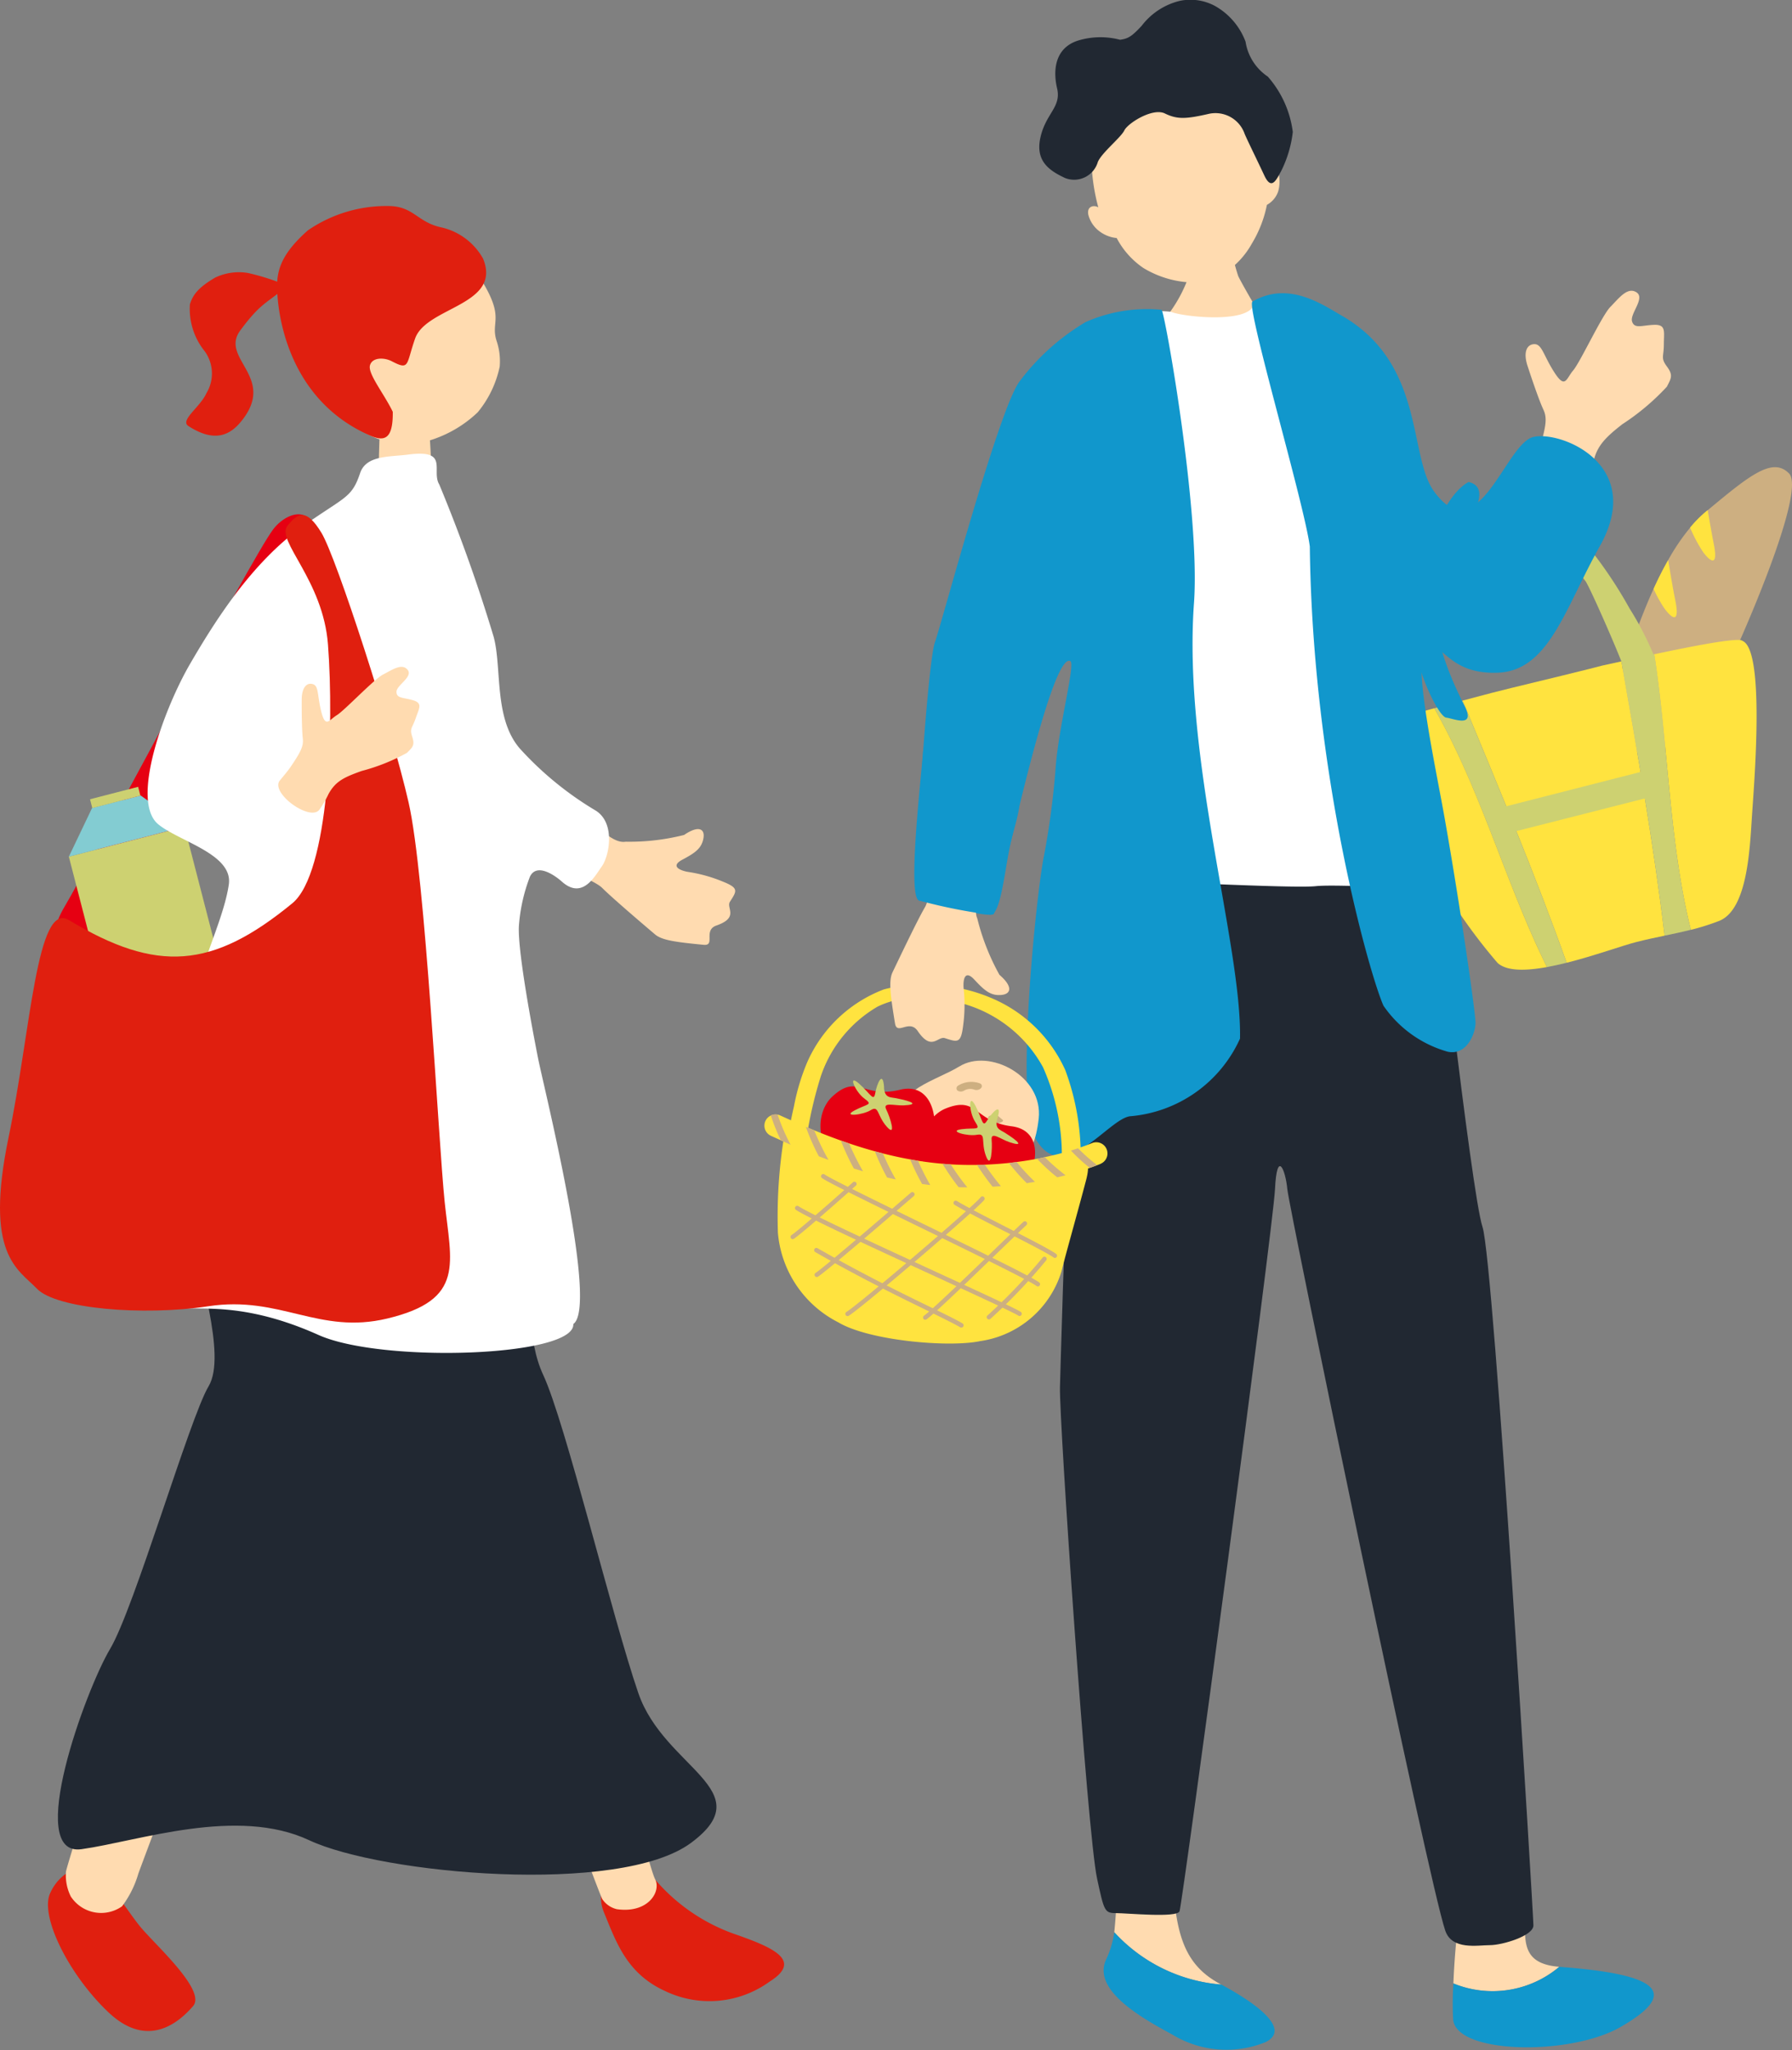 <svg id="グループ_7629" data-name="グループ 7629" xmlns="http://www.w3.org/2000/svg" xmlns:xlink="http://www.w3.org/1999/xlink" width="110.582" height="126.505" viewBox="0 0 110.582 126.505">
  <rect x="0" y="0" width="110.582" height="126.505" fill="#808080" stroke="none"/>
  <defs>
    <clipPath id="clip-path">
      <rect id="長方形_3895" data-name="長方形 3895" width="110.582" height="126.505" fill="none"/>
    </clipPath>
  </defs>
  <g id="グループ_7628" data-name="グループ 7628" clip-path="url(#clip-path)">
    <path id="パス_27973" data-name="パス 27973" d="M136.2,28.17c.139,0,1.959.139,2.132.121a14.333,14.333,0,0,0,.468,1.837c.173.382,1.431,2.566,1.6,2.756a4.263,4.263,0,0,1-6.171-.069,8.665,8.665,0,0,0,1.629-3.008c.115-.553.338-1.43.338-1.638" transform="translate(-62.392 -13.093)" fill="#ffdbb0"/>
    <path id="パス_27974" data-name="パス 27974" d="M136.422,13.577c-.508-3.514-2.49-7.439-6.693-6.567s-4.573,5.561-3.643,8.988c-.237-.157-.731-.1-.613.467a1.858,1.858,0,0,0,.671,1,2.1,2.1,0,0,0,1.076.425,5.081,5.081,0,0,0,1.65,1.85,6.2,6.2,0,0,0,3.883.862,5.156,5.156,0,0,0,2.811-2.374,7.381,7.381,0,0,0,.926-2.384,1.507,1.507,0,0,0,.694-.823,2.273,2.273,0,0,0-.027-1.322.466.466,0,0,0-.736-.125" transform="translate(-58.311 -3.201)" fill="#ffdbb0"/>
    <path id="パス_27975" data-name="パス 27975" d="M124.815,2.454c.48-.069.7-.177,1.334-.863A4.2,4.2,0,0,1,128.515.05a3.194,3.194,0,0,1,2.167.323,4.231,4.231,0,0,1,1.877,2.2,3.172,3.172,0,0,0,1.373,2.154,6.406,6.406,0,0,1,1.542,3.416,7.213,7.213,0,0,1-.73,2.436c-.293.524-.584,1.2-1.03.245s-1.029-2.133-1.21-2.559a1.908,1.908,0,0,0-2.232-1.235c-1.415.324-1.936.34-2.692-.028s-2.284.6-2.5,1.043-1.384,1.367-1.635,1.944a1.525,1.525,0,0,1-2.015,1c-1.059-.491-1.864-1.1-1.518-2.557S121.2,6.6,120.929,5.451s-.125-2.537,1.36-2.968a4.763,4.763,0,0,1,2.526-.029" transform="translate(-55.697 0)" fill="#212832"/>
    <path id="パス_27976" data-name="パス 27976" d="M196.792,54.249c1.02,1.063-2.537,9.361-4.039,12.524s-4.685,5.793-5.779,4.267c-1.115-.85-1.518-1.334-.591-4.157.081-.244.165-.5.255-.78.21-.636.453-1.347.723-2.1.315-.852.668-1.752,1.07-2.633l0,0c.275-.609.575-1.207.9-1.774a13.064,13.064,0,0,1,1.355-2,7.589,7.589,0,0,1,.963-.979l.124-.1c2.587-2.155,4.011-3.308,5.02-2.263" transform="translate(-86.391 -25.033)" fill="#cdaf81"/>
    <path id="パス_27977" data-name="パス 27977" d="M188.03,72.817c.123.707.271,1.606.438,2.443.292,1.444-.175,1.153-.645.537a6.289,6.289,0,0,1-.515-.883c.21-.635.453-1.347.723-2.1" transform="translate(-87.06 -33.845)" fill="#fff"/>
    <path id="パス_27978" data-name="パス 27978" d="M191.557,64.578c.121.718.269,1.635.44,2.483.292,1.445-.181,1.153-.645.538a7.9,7.9,0,0,1-.693-1.244l0,0c.275-.609.575-1.207.9-1.774" transform="translate(-88.617 -30.016)" fill="#ffe33f"/>
    <path id="パス_27979" data-name="パス 27979" d="M195.954,58.817c.108.639.234,1.374.37,2.065.292,1.444-.178,1.15-.645.537a8.938,8.938,0,0,1-.811-1.521,7.556,7.556,0,0,1,.963-.979Z" transform="translate(-90.574 -27.338)" fill="#ffe33f"/>
    <path id="パス_27980" data-name="パス 27980" d="M181.1,67.759c-.428-1.181-2.017-4.8-2.367-5.376a15.5,15.5,0,0,0-4.1-3.743c-.9-.537-.583-.866-.575-1.4s.992-.062,1.76.318a8.815,8.815,0,0,1,2.6,2.117,27.025,27.025,0,0,1,3.015,4.369A19.275,19.275,0,0,1,183,67.1c.152.443-1.848.784-1.895.655" transform="translate(-80.876 -26.496)" fill="#cdd171"/>
    <path id="パス_27981" data-name="パス 27981" d="M168.639,78.677c1.316-.353,2.456-.649,2.985-.773.832-.195,5.538-1.347,5.64-1.389.137-.027.572-.124,1.174-.257.962,5.486,1.993,11.291,2.665,16.926-.564.118-1.138.238-1.745.393-.881.225-2.6.852-4.3,1.28-1.958-5.493-4.141-10.681-6.418-16.179" transform="translate(-78.383 -35.444)" fill="#ffe33f"/>
    <path id="パス_27982" data-name="パス 27982" d="M167.122,80.778c2.276,5.5,4.46,10.686,6.418,16.179-.41.1-.818.194-1.213.266-2.544-5.135-4.035-10.843-6.951-15.97.592-.163,1.185-.324,1.747-.475" transform="translate(-76.866 -37.545)" fill="#cdd171"/>
    <path id="パス_27983" data-name="パス 27983" d="M156.176,83.112c.4-.192,2.618-.833,4.856-1.448,2.916,5.128,4.407,10.836,6.951,15.971-1.316.24-2.483.26-3.048-.257a33.709,33.709,0,0,1-3.572-5.016c-.779-1.3-2.223-3.822-3.394-5.376-.728-.965-2.444-3.558-1.793-3.873" transform="translate(-72.523 -37.957)" fill="#ffe33f"/>
    <path id="パス_27984" data-name="パス 27984" d="M196.178,73.842c1.389.557.735,8.593.595,10.684-.138,2.037-.253,5.9-2.042,6.6a14.666,14.666,0,0,1-1.737.548c-1.343-5.35-1.4-11.526-2.258-17.006,2.4-.511,5.273-1.071,5.443-.822" transform="translate(-88.653 -34.293)" fill="#ffe33f"/>
    <path id="パス_27985" data-name="パス 27985" d="M182.326,88.514l-10.091,2.578.406,1.588,9.771-2.485Z" transform="translate(-80.054 -41.141)" fill="#cdd171"/>
    <path id="パス_27986" data-name="パス 27986" d="M188.975,75.431c.857,5.48.915,11.655,2.258,17.006-.543.138-1.076.249-1.62.362-.673-5.635-1.7-11.439-2.665-16.926.562-.125,1.27-.28,2.027-.442" transform="translate(-86.893 -35.06)" fill="#cdd171"/>
    <path id="パス_27987" data-name="パス 27987" d="M174.11,219.882c-3.849-.3-.873-3.9-2.731-7.209,0,0-2.185-1.572-2.721-.1a47.05,47.05,0,0,0-1.082,8.334,6.382,6.382,0,0,0,6.534-1.026" transform="translate(-77.889 -98.511)" fill="#ffdbb0"/>
    <path id="パス_27988" data-name="パス 27988" d="M174.1,226.779l-.026,0a6.383,6.383,0,0,1-6.534,1.026,18.9,18.9,0,0,0-.017,2.213c.171,2.159,7.217,2.264,10.328.475,3.571-2.054,2.6-3.247-3.751-3.711" transform="translate(-77.852 -105.405)" fill="#1197cc"/>
    <path id="パス_27989" data-name="パス 27989" d="M128.477,216.427a43.551,43.551,0,0,0,.145-6.475c1.871-1.4,3.274-1.4,3.43,2.495s.624,5.925,2.962,7.173l.064.035a10.023,10.023,0,0,1-6.6-3.227" transform="translate(-59.716 -97.187)" fill="#ffdbb0"/>
    <path id="パス_27990" data-name="パス 27990" d="M127.907,222.793a10.023,10.023,0,0,0,6.6,3.227c2.311,1.242,4.287,2.779,2.742,3.551a6.417,6.417,0,0,1-5.769-.468c-2.027-1.091-4.99-2.807-4.054-4.678a5.79,5.79,0,0,0,.479-1.632" transform="translate(-59.145 -103.554)" fill="#1197cc"/>
    <path id="パス_27991" data-name="パス 27991" d="M145.014,95.317c.176.818,2.573,22.511,3.274,24.616s3.141,42.453,3.141,43.1-1.919,1.218-2.679,1.218-2.343.325-2.76-.893c-1.055-3.085-9.629-44.532-9.747-45.76s-.643-2.456-.76,0-5.717,44.16-5.893,44.569-3.222.108-3.924.108-.731-.134-1.164-2.138c-.6-2.761-2.343-28.272-2.289-30.319s.931-32.561,1.633-33.881,21.167-.618,21.167-.618" transform="translate(-56.804 -44.216)" fill="#212832"/>
    <path id="パス_27992" data-name="パス 27992" d="M137.647,34.816c-1.442-.305-3.052-.344-3.477.243-.7.969-4.394.548-5.028.261a9.355,9.355,0,0,0-4.686.755,4.741,4.741,0,0,0-.747.447c-.033,5.118.811,10.235.051,15.352a14.577,14.577,0,0,1-.065,2.5c-.117,1.286-.526,12.1-.994,14.325s-.468,2.865.409,2.631a9.8,9.8,0,0,1,2.865-.877c1.344-.059,10.641.468,12.1.314s6.774.307,6.774-.336c0-.5-1.119-10.472-2.192-15.587-1.462-6.9-3.455-13.538-5.015-20.031" transform="translate(-56.887 -16.081)" fill="#fff"/>
    <path id="パス_27993" data-name="パス 27993" d="M120.824,35.646a9.343,9.343,0,0,0-4.686.755,14.043,14.043,0,0,0-4.093,3.684c-1.286,1.754-4.747,14.756-5.215,16.1s-1.442,15.854-.974,15.912,4.448,1.162,4.627.812,3.439-16.223,4.709-15.587c.321.16-.675,3.847-.893,6.413a49.286,49.286,0,0,1-.731,5.6c-.468,2.222-1.787,15.1-.568,17.373,1.722,3.214,4.581-1.241,5.926-1.3a8.186,8.186,0,0,0,6.738-4.79c.109-5.748-3.535-17.305-2.841-26.872.406-5.6-1.808-18.017-2-18.1" transform="translate(-49.144 -16.527)" fill="#1197cc"/>
    <path id="パス_27994" data-name="パス 27994" d="M176.785,43.2c.361-1.282.467-1.8.214-2.335s-.716-1.891-.982-2.711-.051-1.317.423-1.328.563.7,1.24,1.747.721.387,1.161-.131,1.765-3.381,2.291-3.914,1.054-1.26,1.612-.9-.424,1.328-.272,1.8.605.231,1.361.206.6.425.6,1.2-.209.832.184,1.365.282.711,0,1.254a14.474,14.474,0,0,1-2.745,2.313c-1.105.863-1.725,1.465-1.829,2.7a3.26,3.26,0,0,1-.058.346c-1.182-.185-2.4-.28-3.633-.448.22-.556.374-.969.431-1.171" transform="translate(-81.759 -15.588)" fill="#ffdbb0"/>
    <path id="パス_27995" data-name="パス 27995" d="M155.056,55.782c.99-.784,1.218,1.568,4.45,1.447,3.173-.118,4.141-3.953,6.31-7.82,2.816-5.019-2.4-7.125-4.1-6.73-1.736.4-3.382,7.1-6.124,3.377-1.622-2.2-.533-7.894-5.707-10.862-1.174-.673-3.287-2.17-5.508-.869-.429.251,3.213,12.524,3.538,15.122.163,14.126,3.735,26.547,4.547,28.333a7.163,7.163,0,0,0,3.978,2.841c1.169.234,1.7-1.143,1.7-1.786s-.925-7.089-1.9-12.609c-.565-3.2-2.01-9.792-1.186-10.444" transform="translate(-67.088 -15.715)" fill="#1197cc"/>
    <path id="パス_27996" data-name="パス 27996" d="M166.4,55.576c-1.167.63-2.115,2.693-2.786,4.713a14.767,14.767,0,0,0-.515,5.422c.255,1.889,1.485,4.354,1.92,4.405s1.848.681,1.13-.728c-1.51-2.968-1.816-4.846-1.7-5.67a24.416,24.416,0,0,1,.871-4.03,10.517,10.517,0,0,1,1.493-2.377c.111-.309.686-1.483-.41-1.734" transform="translate(-75.776 -25.832)" fill="#1197cc"/>
    <path id="パス_27997" data-name="パス 27997" d="M91.735,123.932a25.808,25.808,0,0,1,1.006-4.741,7.892,7.892,0,0,1,3.506-4.309A5.4,5.4,0,0,1,99,114.357a9.016,9.016,0,0,1,2.92.466,8.138,8.138,0,0,1,4.536,3.8,13.468,13.468,0,0,1,1.115,6.618c-.018.6,1.157.507,1.172,0a15.257,15.257,0,0,0-.915-6.446,8.7,8.7,0,0,0-4.61-4.464,10.107,10.107,0,0,0-3.228-.763,9.2,9.2,0,0,0-3.354.251,8.441,8.441,0,0,0-4.733,4.5,13.29,13.29,0,0,0-.816,2.721,28.858,28.858,0,0,0-.523,2.892c-.07.591,1.11.512,1.171,0" transform="translate(-42.093 -52.763)" fill="#ffe33f"/>
    <path id="パス_27998" data-name="パス 27998" d="M107.432,122.657c-1.323.828-4.16,1.522-3.561,3.315s2.12,4.757,4.566,4.024,3.605-1.472,3.9-4.116-3.069-4.369-4.9-3.222" transform="translate(-48.241 -56.843)" fill="#ffdbb0" fill-rule="evenodd"/>
    <path id="パス_27999" data-name="パス 27999" d="M110.752,125.285c.018-.011.037-.02.054-.032-.043.022-.051.027-.025.013l.028-.013a.98.98,0,0,1,.1-.04l.03-.01-.032.009.06-.014c.036-.007.072-.01.108-.017-.1.018-.028,0,0,0h.047l.062,0,.032,0-.028,0c.035.009.072.011.108.019l.06.016.029.01q-.061-.021-.021-.006a.4.4,0,0,0,.219.022.362.362,0,0,0,.2-.1.175.175,0,0,0-.056-.3,1.542,1.542,0,0,0-1.337.131.191.191,0,0,0-.051.308.373.373,0,0,0,.416,0" transform="translate(-51.256 -57.984)" fill="#cdaf81"/>
    <path id="パス_28000" data-name="パス 28000" d="M113.95,128.737l.331.285a.253.253,0,0,0,.147.039.551.551,0,0,0,.111-.008.671.671,0,0,0,.117-.024l.068-.025a.323.323,0,0,0,.1-.058c.022-.024.048-.059.014-.088l-.331-.285a.246.246,0,0,0-.147-.039.554.554,0,0,0-.111.007.658.658,0,0,0-.116.025l-.069.024a.336.336,0,0,0-.1.058c-.022.024-.048.059-.014.088" transform="translate(-52.956 -59.742)" fill="#cdaf81"/>
    <path id="パス_28001" data-name="パス 28001" d="M109.536,129.209a1.4,1.4,0,0,0,.325.295,1.631,1.631,0,0,0,.459.2.421.421,0,0,0,.23-.022.309.309,0,0,0,.158-.126.154.154,0,0,0,0-.161.259.259,0,0,0-.157-.094l-.062-.018.065.021a1.257,1.257,0,0,1-.261-.118l.054.032a1.223,1.223,0,0,1-.27-.223l.039.043-.035-.04a.258.258,0,0,0-.157-.095.41.41,0,0,0-.23.022.3.3,0,0,0-.158.126.15.15,0,0,0,0,.16" transform="translate(-50.901 -59.91)" fill="#cdaf81"/>
    <path id="パス_28002" data-name="パス 28002" d="M109.223,133.157a1.379,1.379,0,0,0,.466.358.263.263,0,0,0,.081.013.447.447,0,0,0,.1,0,.753.753,0,0,0,.224-.052l.056-.027a.168.168,0,0,0,.067-.058c0-.009,0-.019.005-.028a.066.066,0,0,0-.049-.042l-.041-.021.034.018a1.322,1.322,0,0,1-.391-.319.119.119,0,0,0-.059-.024.276.276,0,0,0-.087-.01.762.762,0,0,0-.228.032l-.068.024a.354.354,0,0,0-.1.055l-.025.029a.039.039,0,0,0,.01.052" transform="translate(-50.759 -61.801)" fill="#cdaf81"/>
    <path id="パス_28003" data-name="パス 28003" d="M115.314,133.5l.206-.036a.312.312,0,0,0,.11-.039.25.25,0,0,0,.087-.06.155.155,0,0,0,.048-.077.122.122,0,0,0,.011-.083l-.021-.052a.2.2,0,0,0-.093-.075l-.065-.021a.389.389,0,0,0-.153,0l-.206.036a.3.3,0,0,0-.11.039.25.25,0,0,0-.087.06.155.155,0,0,0-.048.077.121.121,0,0,0-.011.083l.021.052a.2.2,0,0,0,.093.076l.065.021a.409.409,0,0,0,.153,0" transform="translate(-53.442 -61.839)" fill="#cdaf81"/>
    <path id="パス_28004" data-name="パス 28004" d="M99.512,125.471c-2.306.566-2.616-1.035-4.192.431-.9.84-1.168,2.77.45,4.375a3.393,3.393,0,0,0,5.419-.914c.9-1.466.52-4.432-1.676-3.893" transform="translate(-43.969 -58.223)" fill="#e60012" fill-rule="evenodd"/>
    <path id="パス_28005" data-name="パス 28005" d="M100.128,124.936c.043.653.4.585.731.65,1.061.21,1.418.4.486.445-.574.025-1.32-.23-1.078.253s.647,1.759.031,1.061-.475-1.336-.982-1.022-1.8.439-1,.017,1.158-.321.595-.735-1.052-1.567-.321-.916.9,1.146,1,.577.471-1.453.545-.33" transform="translate(-45.578 -57.818)" fill="#cdd171" fill-rule="evenodd"/>
    <path id="パス_28006" data-name="パス 28006" d="M111.784,128.715c-2.355-.3-2.07-1.9-4.068-1.1-1.144.46-2.084,2.166-1.149,4.245a3.393,3.393,0,0,0,5.386,1.09c1.363-1.047,2.075-3.95-.169-4.235" transform="translate(-49.355 -59.211)" fill="#e60012" fill-rule="evenodd"/>
    <path id="パス_28007" data-name="パス 28007" d="M112.821,128.031c-.194.626.167.691.449.869.916.577,1.179.886.294.59-.545-.182-1.15-.689-1.1-.151s-.027,1.873-.352,1,.036-1.418-.55-1.306-1.836-.234-.944-.345,1.2.116.819-.473-.42-1.839.029-.97.427,1.392.724.9.961-1.187.627-.112" transform="translate(-51.272 -59.006)" fill="#cdd171" fill-rule="evenodd"/>
    <path id="パス_28008" data-name="パス 28008" d="M114.058,137.093a4.053,4.053,0,0,1-.783.427,1.513,1.513,0,0,1-.373.088,1,1,0,0,1-.171,0c-.04,0,.007,0-.017,0l-.053-.008-.042-.009c.041.009-.024-.008-.026-.008-.074-.022-.219-.05-.277.024s.078.138.127.153a1.768,1.768,0,0,0,1.047-.02,4.052,4.052,0,0,0,.919-.477c.081-.052.009-.124-.051-.154a.351.351,0,0,0-.3-.017" transform="translate(-52.198 -63.708)" fill="#fff"/>
    <path id="パス_28009" data-name="パス 28009" d="M90.043,130.966c.119-.632,6.944,2.562,8.441,2.552s6.17.223,7.7-.216,3.06-1.8,2.487.374-1.243,4.515-1.515,5.619a6.163,6.163,0,0,1-5.019,4.3c-1.935.408-6.865-.028-8.751-1.158a6.85,6.85,0,0,1-3.728-5.524,30.524,30.524,0,0,1,.384-5.951" transform="translate(-41.654 -60.834)" fill="#ffe33f"/>
    <path id="パス_28010" data-name="パス 28010" d="M108.88,131.543c-.069.028-.14.056-.214.083-.146.058-.3.113-.456.168-.455.162-.96.317-1.506.456-.164.046-.336.088-.508.128-.437.1-.9.2-1.379.28-.165.026-.337.055-.5.081-.513.078-1.046.139-1.593.184-.167.012-.337.025-.51.034-.512.03-1.033.043-1.562.039-.177,0-.357,0-.536-.011-.3-.009-.61-.027-.919-.05-.118-.009-.237-.02-.354-.033-.16-.014-.317-.029-.473-.049s-.34-.04-.51-.067c-.554-.072-1.1-.169-1.621-.278-.183-.036-.362-.077-.539-.118-.509-.116-1-.245-1.475-.384h0c-.192-.056-.385-.112-.572-.171-.549-.172-1.075-.351-1.571-.535h0c-.2-.071-.4-.147-.59-.219h0c-.635-.248-1.215-.491-1.735-.716-.209-.094-.41-.181-.6-.267-.225-.1-.434-.194-.627-.283a.69.69,0,0,1-.34-.915.672.672,0,0,1,.347-.342.688.688,0,0,1,.419-.048.611.611,0,0,1,.149.05c.444.2.977.446,1.584.7.166.071.34.145.52.219.508.208,1.062.424,1.65.633.167.059.337.117.513.177h0c.5.168,1.028.333,1.576.482.165.046.334.089.5.133.544.138,1.1.263,1.678.366.161.032.323.058.487.084.446.073.9.129,1.358.172.052,0,.1.011.154.012.171.016.341.029.51.039.549.034,1.088.044,1.621.035.161,0,.322-.009.48-.016.506-.02,1-.057,1.481-.107h0c.162-.018.318-.037.475-.058q.654-.083,1.261-.2c.163-.029.321-.061.478-.1.58-.122,1.122-.261,1.618-.412.15-.047.3-.094.437-.141.315-.1.606-.211.875-.321a.691.691,0,0,1,.52,1.28" transform="translate(-40.956 -59.724)" fill="#ffe33f"/>
    <path id="パス_28011" data-name="パス 28011" d="M94.3,131.965c-.2-.071-.4-.147-.59-.219h0a13.366,13.366,0,0,1-.8-1.817c.166.071.341.145.521.219a14.916,14.916,0,0,0,.873,1.817" transform="translate(-43.181 -60.391)" fill="#cdaf81"/>
    <path id="パス_28012" data-name="パス 28012" d="M98.327,133.411c-.193-.056-.385-.112-.572-.171a14.6,14.6,0,0,1-.8-1.72c.167.059.337.117.513.177h0a15.948,15.948,0,0,0,.853,1.713" transform="translate(-45.066 -61.131)" fill="#cdaf81"/>
    <path id="パス_28013" data-name="パス 28013" d="M117.928,135.21c-.165.027-.337.055-.5.081a12.029,12.029,0,0,1-1.1-1.246c.162-.018.319-.036.475-.058a13.621,13.621,0,0,0,1.129,1.223" transform="translate(-54.067 -62.277)" fill="#cdaf81"/>
    <path id="パス_28014" data-name="パス 28014" d="M114.124,135.617c-.167.012-.337.024-.51.033a14.754,14.754,0,0,1-.962-1.341c.161,0,.322-.009.481-.017a16.309,16.309,0,0,0,.991,1.325" transform="translate(-52.361 -62.419)" fill="#cdaf81"/>
    <path id="パス_28015" data-name="パス 28015" d="M110.2,135.64c-.177,0-.357,0-.536-.01a14.718,14.718,0,0,1-.993-1.444c.171.016.341.029.51.039a15.226,15.226,0,0,0,1.02,1.415" transform="translate(-50.511 -62.369)" fill="#cdaf81"/>
    <path id="パス_28016" data-name="パス 28016" d="M106.184,135.264c-.17-.018-.34-.04-.51-.066a14.747,14.747,0,0,1-.735-1.513c.161.032.322.058.486.084a15.325,15.325,0,0,0,.759,1.5" transform="translate(-48.775 -62.136)" fill="#cdaf81"/>
    <path id="パス_28017" data-name="パス 28017" d="M102.159,134.486c-.183-.036-.362-.078-.539-.118a14.579,14.579,0,0,1-.755-1.615c.165.046.334.089.5.132a15.39,15.39,0,0,0,.793,1.6" transform="translate(-46.881 -61.704)" fill="#cdaf81"/>
    <path id="パス_28018" data-name="パス 28018" d="M90.1,130.363c-.209-.094-.41-.181-.6-.267a11.808,11.808,0,0,1-.62-1.54.691.691,0,0,1,.419-.049,12.123,12.123,0,0,0,.8,1.856" transform="translate(-41.313 -59.724)" fill="#cdaf81"/>
    <path id="パス_28019" data-name="パス 28019" d="M125.1,133.441c-.146.058-.3.113-.456.168a10.9,10.9,0,0,1-1.162-1.069c.15-.047.3-.094.437-.141a11.719,11.719,0,0,0,1.181,1.043" transform="translate(-57.396 -61.538)" fill="#cdaf81"/>
    <path id="パス_28020" data-name="パス 28020" d="M121.323,134.544c-.164.046-.336.088-.508.127a11.668,11.668,0,0,1-1.245-1.144c.163-.029.321-.062.478-.1a12.36,12.36,0,0,0,1.275,1.113" transform="translate(-55.575 -62.018)" fill="#cdaf81"/>
    <path id="パス_28021" data-name="パス 28021" d="M91.274,139.79a.138.138,0,0,1-.065-.253c.469-.307,3.2-2.717,3.8-3.267a.138.138,0,0,1,.186.2c-.514.471-3.329,2.961-3.838,3.295a.14.14,0,0,1-.086.022" transform="translate(-42.365 -63.321)" fill="#cdaf81"/>
    <path id="パス_28022" data-name="パス 28022" d="M94.047,142.7a.138.138,0,0,1-.067-.253c.619-.416,4.293-3.584,5.5-4.625l.379-.326a.138.138,0,1,1,.18.209l-.379.326c-1.339,1.154-4.894,4.22-5.527,4.646a.139.139,0,0,1-.087.023" transform="translate(-43.653 -63.894)" fill="#cdaf81"/>
    <path id="パス_28023" data-name="パス 28023" d="M97.6,145.334a.138.138,0,0,1-.063-.255c.858-.538,7.826-6.493,8.284-7.08a.138.138,0,0,1,.218.17c-.464.592-7.491,6.6-8.355,7.143a.137.137,0,0,1-.084.021" transform="translate(-45.306 -64.117)" fill="#cdaf81"/>
    <path id="パス_28024" data-name="パス 28024" d="M106.556,146.9a.135.135,0,0,1-.1-.056.137.137,0,0,1,.029-.193c.535-.392,2.8-2.579,4.448-4.176.739-.714,1.377-1.332,1.673-1.606a.138.138,0,1,1,.188.2c-.294.273-.931.889-1.669,1.6-1.657,1.6-3.927,3.8-4.476,4.2a.136.136,0,0,1-.092.026" transform="translate(-49.468 -65.456)" fill="#cdaf81"/>
    <path id="パス_28025" data-name="パス 28025" d="M113.892,148.768a.138.138,0,0,1-.071-.249,33.676,33.676,0,0,0,3.4-3.571.138.138,0,0,1,.213.177,34.027,34.027,0,0,1-3.445,3.617.136.136,0,0,1-.092.026" transform="translate(-52.877 -67.348)" fill="#cdaf81"/>
    <path id="パス_28026" data-name="パス 28026" d="M108.027,142.3a.141.141,0,0,1-.072-.027c-.466-.345-4-2.068-7.12-3.587-2.941-1.433-5.719-2.787-6.125-3.075a.138.138,0,0,1,.159-.225c.388.275,3.285,1.686,6.087,3.052,3.283,1.6,6.678,3.254,7.164,3.614a.138.138,0,0,1-.093.249" transform="translate(-43.994 -62.916)" fill="#cdaf81"/>
    <path id="パス_28027" data-name="パス 28027" d="M105.51,145.833a.139.139,0,0,1-.068-.024c-.262-.18-2.651-1.279-5.179-2.443-3.635-1.673-7.756-3.568-8.537-4.079a.138.138,0,1,1,.151-.231c.765.5,5.054,2.473,8.5,4.06,2.759,1.27,4.939,2.272,5.22,2.465a.138.138,0,0,1-.088.252" transform="translate(-42.605 -64.622)" fill="#cdaf81"/>
    <path id="パス_28028" data-name="パス 28028" d="M102.945,148.808a.141.141,0,0,1-.06-.019c-.355-.212-1.03-.542-1.964-1-1.664-.811-4.179-2.036-6.98-3.642a.138.138,0,1,1,.138-.24c2.793,1.6,5.3,2.824,6.964,3.633.94.458,1.62.789,1.985,1.008a.138.138,0,0,1-.081.256" transform="translate(-43.631 -66.88)" fill="#cdaf81"/>
    <path id="パス_28029" data-name="パス 28029" d="M116.188,141.974a.139.139,0,0,1-.072-.027c-.328-.244-1.735-.962-3.1-1.658-1.221-.624-2.483-1.269-3.012-1.594a.138.138,0,0,1,.145-.235c.519.319,1.777.962,2.993,1.584,1.434.732,2.788,1.424,3.134,1.682a.138.138,0,0,1-.093.248" transform="translate(-51.101 -64.346)" fill="#cdaf81"/>
    <path id="パス_28030" data-name="パス 28030" d="M106.089,93.612c-.733,2.164-.884,4.894-1.3,5.6s-1.378,2.717-1.993,4c-.25.523-.135,1.408.151,3.154.126.771.881-.288,1.4.472.868,1.281,1.233.3,1.681.442.774.248.986.337,1.12-.746a9.414,9.414,0,0,0,.039-2.284c-.055-.5.032-1.254.654-.585s1,1,1.644.951.748-.52-.093-1.245a14.147,14.147,0,0,1-1.366-3.473c-.3-.693.28-1.523.812-3.028s-2.016-5.43-2.749-3.266" transform="translate(-47.718 -43.215)" fill="#ffdbb0"/>
    <path id="パス_28031" data-name="パス 28031" d="M105.97,86.116c-.174,2.109-.97,9.036-.26,9.272a32.3,32.3,0,0,0,4.412.879c.656.012.9-3.005,1.27-4.558s1.351-3.881-.745-4.667-4.583-2.056-4.677-.926" transform="translate(-48.999 -39.818)" fill="#1197cc"/>
    <path id="パス_28032" data-name="パス 28032" d="M19.806,60.247C18.36,62.186,8.462,80.977,6.973,83.466s.037,2.966,1.906,3.706S12.5,88.2,12.933,84.922s6.268-20.47,7.231-22.015,2.55-2.735,1.809-3.388c-.609-.536-1.616-.012-2.168.727" transform="translate(-2.962 -27.562)" fill="#e60012"/>
    <rect id="長方形_3893" data-name="長方形 3893" width="7.371" height="13.481" transform="translate(4.248 52.864) rotate(-14.486)" fill="#cdd171"/>
    <path id="パス_28033" data-name="パス 28033" d="M15.073,93.655,7.937,95.5,9.37,92.5l3-.774Z" transform="translate(-3.689 -42.636)" fill="#83ccd2"/>
    <rect id="長方形_3894" data-name="長方形 3894" width="3.067" height="0.561" transform="matrix(0.968, -0.25, 0.25, 0.968, 5.555, 49.322)" fill="#cdd171"/>
    <path id="パス_28034" data-name="パス 28034" d="M46.512,46.207c-.171-.012-2.422.007-2.634-.028-.111.378-.2,3.3-.2,3.815a12.458,12.458,0,0,0,.415,3.348c.248.428,3.011,1.655,2.875-1.748-.05-1.26-.115-2.929-.172-3.342-.095-.69-.3-1.789-.279-2.044" transform="translate(-20.299 -21.464)" fill="#ffdbb0"/>
    <path id="パス_28035" data-name="パス 28035" d="M27.719,32.242a13.9,13.9,0,0,0-2.436-.79,3.41,3.41,0,0,0-2.019.282c-.979.58-1.367,1.01-1.562,1.653a4.158,4.158,0,0,0,.917,2.9,2.34,2.34,0,0,1,.1,2.586c-.381.858-1.656,1.67-1.108,2.025,1.606,1.039,2.557.568,3.251-.283,2.237-2.742-1.347-3.865-.05-5.619s1.625-1.645,2.9-2.751" transform="translate(-9.983 -14.606)" fill="#e01f0f"/>
    <path id="パス_28036" data-name="パス 28036" d="M38.135,37.686a5.238,5.238,0,0,0,4.655,1.807,7.469,7.469,0,0,0,3.685-1.918,6.516,6.516,0,0,0,1.357-2.822,3.913,3.913,0,0,0-.189-1.576c-.395-1.209.517-1.363-.893-3.686-.428-.706-2.841-3.858-6.652-3.33-3.35.465-4.935,8.314-1.964,11.525" transform="translate(-16.996 -12.132)" fill="#ffdbb0"/>
    <path id="パス_28037" data-name="パス 28037" d="M44.649,26.985a3.952,3.952,0,0,0-2.519-1.9c-1.541-.308-1.735-1.333-3.346-1.329a8.561,8.561,0,0,0-4.932,1.5c-1.431,1.267-1.856,2.213-1.9,3.254s.252,6.991,5.695,9.393c.87.384,1.464.332,1.44-1.449-.537-1.113-1.551-2.352-1.407-2.865s.892-.489,1.34-.256c1.125.586.877.218,1.446-1.4.694-1.969,5.4-2.044,4.183-4.956" transform="translate(-14.85 -11.043)" fill="#e01f0f"/>
    <path id="パス_28038" data-name="パス 28038" d="M7.6,215.226c1.317.121,2.712,2.611,3.643,3.73s4.069,3.917,3.242,4.874-2.757,2.7-5.2.407-4.319-6.006-3.6-7.416A2.86,2.86,0,0,1,7.6,215.226" transform="translate(-2.569 -100.036)" fill="#e01f0f"/>
    <path id="パス_28039" data-name="パス 28039" d="M7.911,193.4a2.889,2.889,0,0,1-.316-1.59c.269-1.244,8.505-26.862,8.947-27.6,0,0,5.387,1.212,5,2.362s-9.238,24.675-9.485,25.379a6.214,6.214,0,0,1-1.006,2.015,2.232,2.232,0,0,1-3.137-.571" transform="translate(-3.521 -76.327)" fill="#ffdbb0"/>
    <path id="パス_28040" data-name="パス 28040" d="M71.6,214.08c-1.4.458-2.844,1.706-2.109,3.476s1.377,3.726,3.742,4.807a6.32,6.32,0,0,0,6.464-.572c2.051-1.291.243-2.091-2.031-2.892A11.47,11.47,0,0,1,71.6,214.08" transform="translate(-32.207 -99.504)" fill="#e01f0f"/>
    <path id="パス_28041" data-name="パス 28041" d="M49.507,160.9s5.534-2.9,5.831-2.284,7.409,29.746,8.094,31.028c.4.743-.4,2.134-2.354,1.86a1.49,1.49,0,0,1-.9-.619c-.247-.374-10.788-28.946-10.667-29.985" transform="translate(-23.01 -73.687)" fill="#ffdbb0"/>
    <path id="パス_28042" data-name="パス 28042" d="M9.9,159.962c1.488-2.481,4.917-14.27,6.075-16.2s-.73-7.281-1.013-9.82c-.3-2.734,2.464-7.514,2.936-8.707,8.056-.016,8.447,1.2,16.5.2,2.944,5.59.2,13.263,2.227,17.616C38,145.994,40.9,158.065,42.5,162.7s7.639,5.984,3.242,9.237-19.085,1.929-23.551-.165-10.529.055-14.056.551.276-9.876,1.764-12.356" transform="translate(-3.106 -58.209)" fill="#212832"/>
    <path id="パス_28043" data-name="パス 28043" d="M59.826,95.741c1.847,1.226,4.369,2.047,4.933,2.61s2.2,1.968,3.258,2.865c.429.365,1.287.477,3,.643.755.073-.05-.9.791-1.192,1.417-.495.586-1.082.832-1.466.425-.665.561-.841-.421-1.236a9.125,9.125,0,0,0-2.132-.6c-.479-.072-1.168-.342-.386-.758s1.185-.693,1.3-1.305-.3-.831-1.19-.223a13.73,13.73,0,0,1-3.6.417c-.725.111-1.358-.642-2.637-1.515s-5.593.539-3.746,1.765" transform="translate(-27.596 -43.554)" fill="#ffdbb0"/>
    <path id="パス_28044" data-name="パス 28044" d="M19.365,87.9c.641-3.611,2.336-6.7,2.666-9.011.268-1.874-3.074-2.651-4.357-3.712-1.739-1.437.36-7.146,1.981-9.923,1.445-2.476,3.745-6.21,6.977-8.492,2.563-1.81,2.982-1.7,3.5-3.252.371-1.114,1.808-.994,2.97-1.147,2.565-.337,1.4.995,1.915,1.845a97.759,97.759,0,0,1,3.347,9.369c.539,1.9-.012,5.105,1.665,6.972a20.364,20.364,0,0,0,4.645,3.786c1.229.772.837,2.8.37,3.449-.436.609-1.2,2.078-2.481.914,0,0-1.442-1.309-1.948-.294a10.588,10.588,0,0,0-.681,3.013c-.121,1.7,1.132,7.956,1.2,8.3.414,2,3.707,15.224,2.155,16.3.135,2.025-11.812,2.43-15.726.675-5.771-2.587-8.5-1.043-9.044-2.025-1.08-2.43-.14-11.233.843-16.773" transform="translate(-7.911 -24.312)" fill="#fff"/>
    <path id="パス_28045" data-name="パス 28045" d="M4.247,84.38c5.448,3.285,8.863,3.015,13.792-1.033,2.264-1.86,2.584-10.933,2.2-15.964-.3-3.99-3.227-6.417-2.5-7.331.656-.83,1.18-1.077,2.1.438s4.329,12.042,5.375,16.635,1.832,20.839,2.225,24.64,1.3,6.048-3.541,7.207c-4.24,1.015-6.585-1.434-11.043-.758-4.069.616-9.394.149-10.573-1.08S-.983,105.063.531,97.783c1.375-6.609,1.731-14.6,3.716-13.4" transform="translate(0 -27.605)" fill="#e01f0f"/>
    <path id="パス_28046" data-name="パス 28046" d="M32.815,83.116c.625-.924.843-1.3.785-1.8s-.072-1.691-.067-2.413.306-1.06.687-.944.263.7.525,1.715.471.5.957.2,2.293-2.222,2.851-2.507,1.17-.724,1.517-.289-.686.944-.689,1.356.42.343,1.027.522.368.5.158,1.114-.385.606-.214,1.132.037.64-.326,1a12.146,12.146,0,0,1-2.791,1.116c-1.106.394-1.61.638-2.044,1.416a6.414,6.414,0,0,1-.549.949c-.531.809-3.014-.963-2.479-1.752.321-.384.552-.672.651-.818" transform="translate(-14.915 -35.742)" fill="#ffdbb0"/>
  </g>
</svg>
